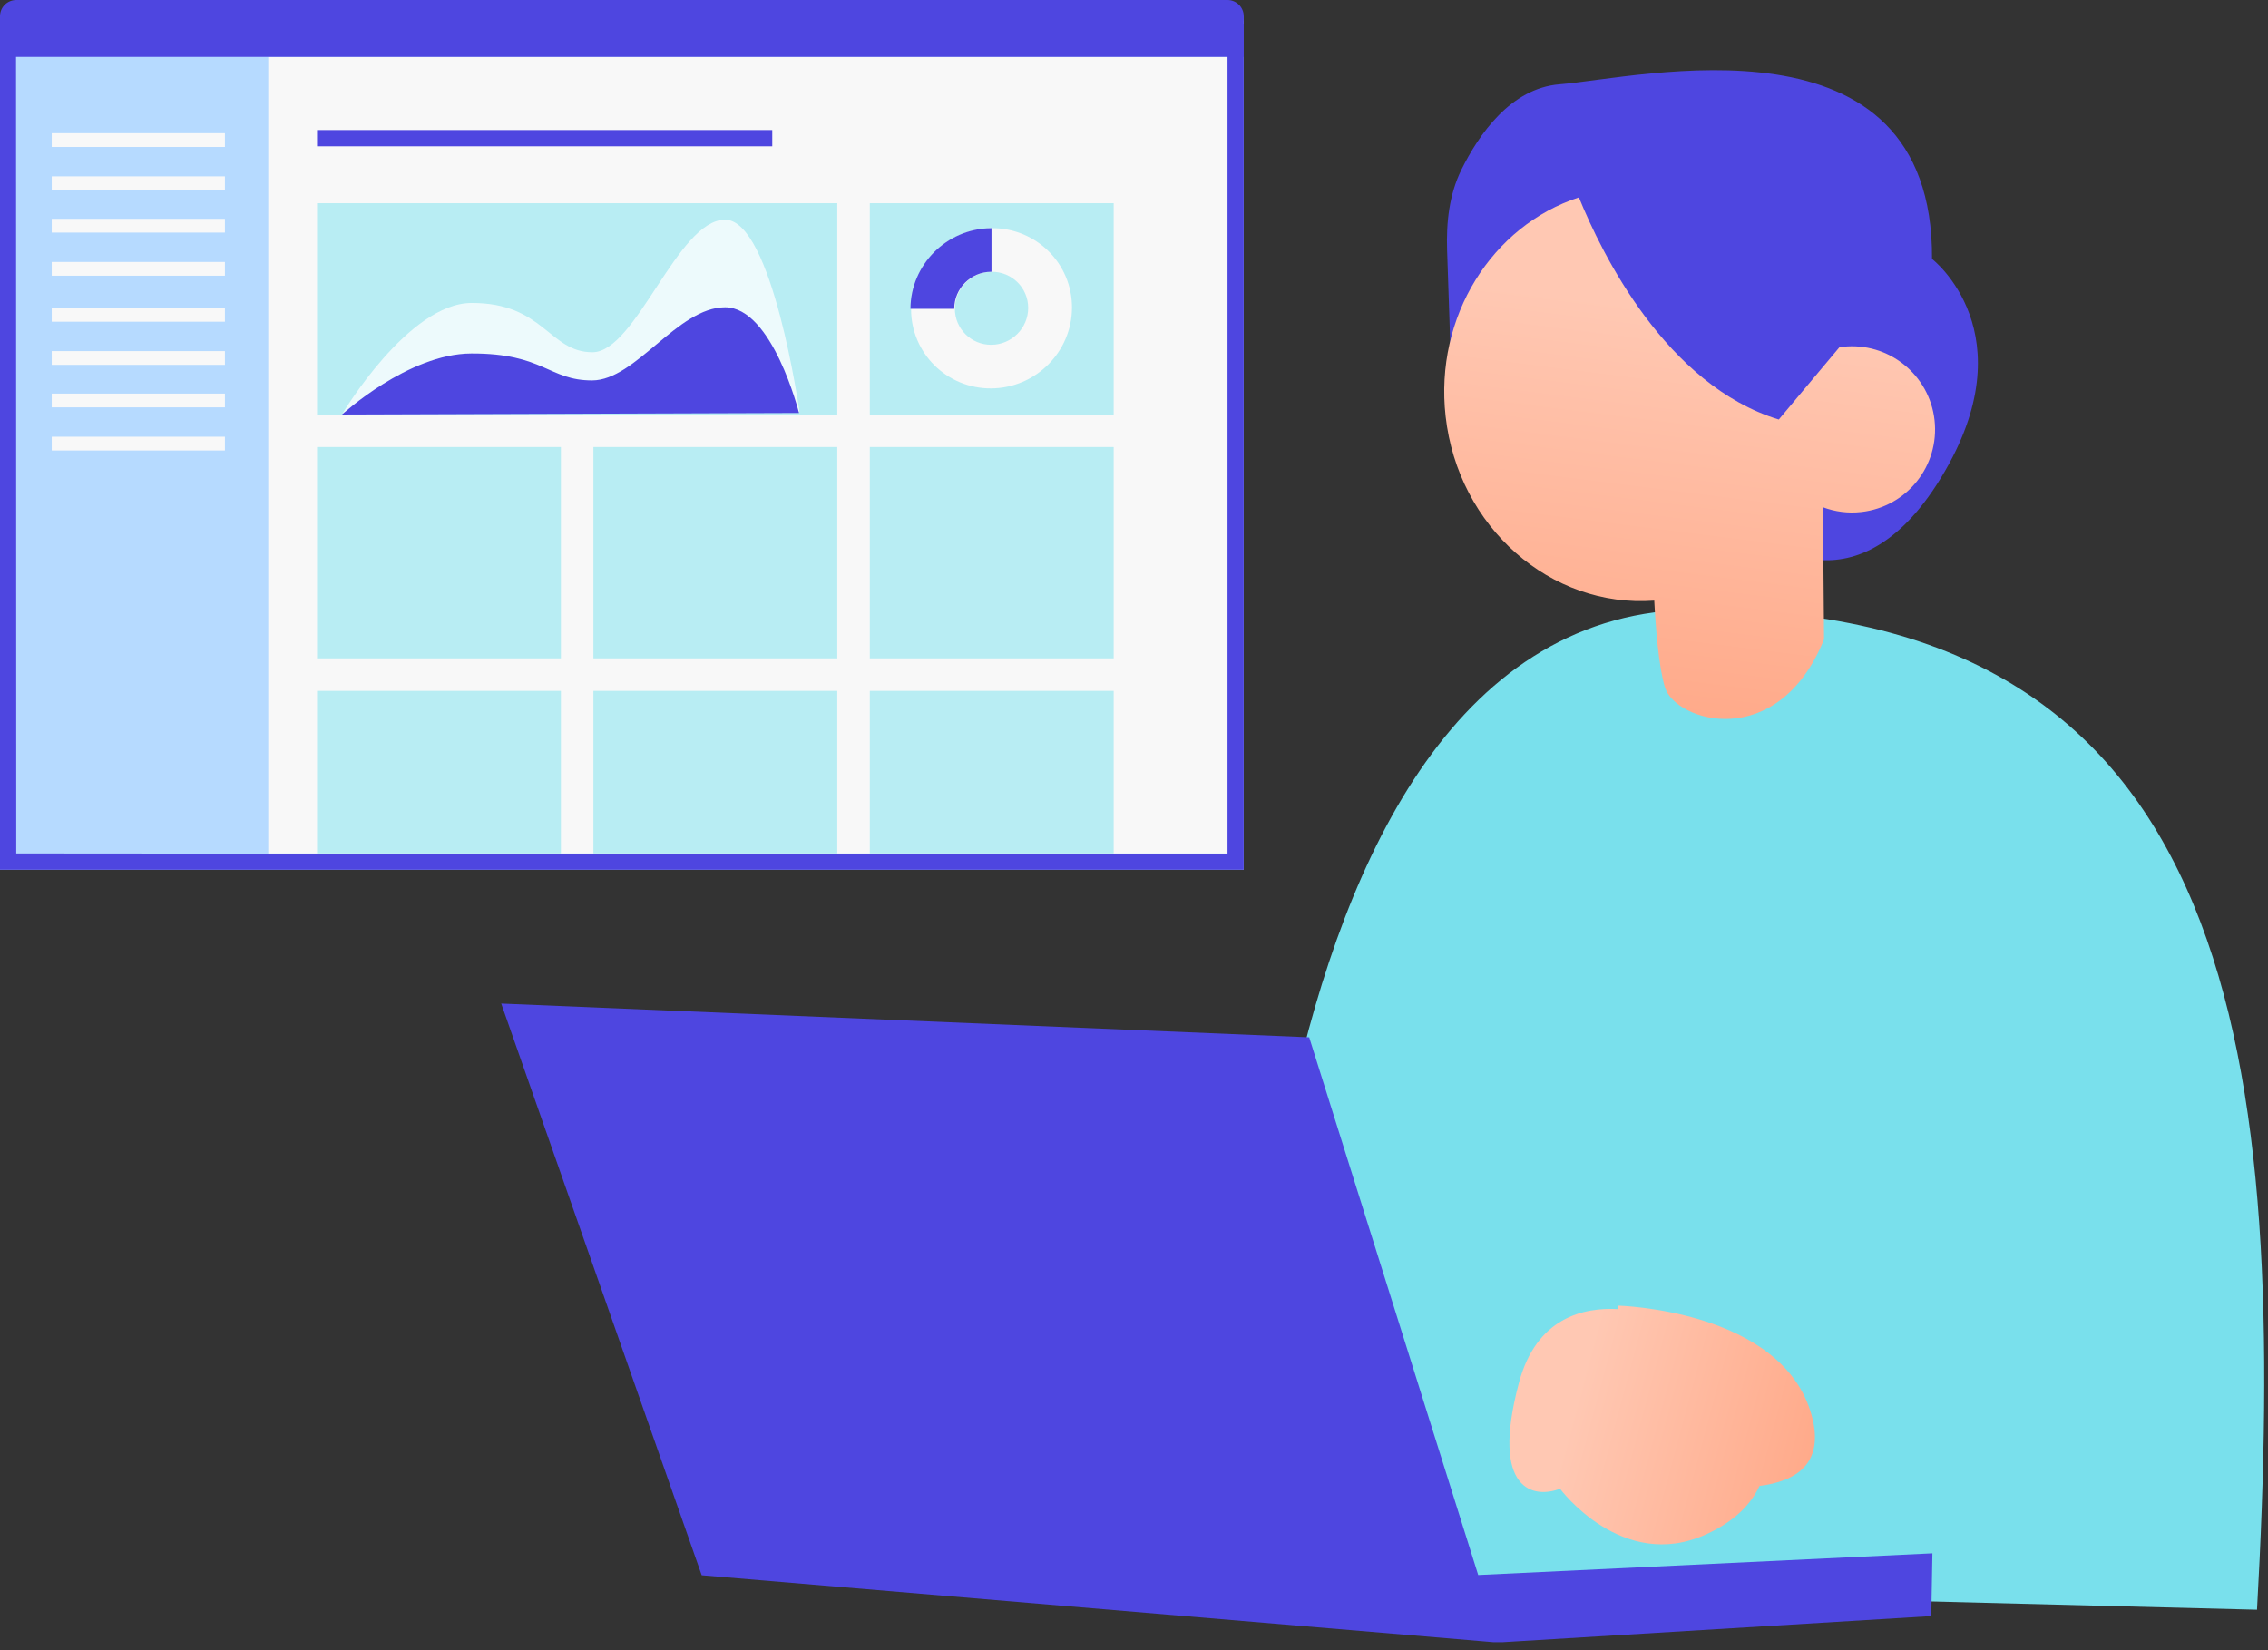 <svg width="279" height="203" viewBox="0 0 279 203" fill="none" xmlns="http://www.w3.org/2000/svg">
<rect x="0" y="0" width="279" height="203" fill="#333333" stroke="none"/>
<path d="M152.993 2H0V107H152.993V2Z" fill="#B6DAFF"/>
<path fill-rule="evenodd" clip-rule="evenodd" d="M152.992 2V107H0V2H152.992ZM151 4H1.974L2 105L151 105.116V4Z" fill="#4E46E0"/>
<path d="M151 7H33V105H151V7Z" fill="#F8F8F8"/>
<path d="M95 16H39V18H95V16Z" fill="#4E46E0"/>
<path d="M103 25H39V51H103V25Z" fill="#B8EDF3"/>
<rect width="30" height="26" transform="translate(107 25)" fill="#B8EDF3"/>
<path fill-rule="evenodd" clip-rule="evenodd" d="M131.872 37.857C131.855 43.297 127.406 47.746 121.943 47.786C116.48 47.826 112.058 43.441 112.075 38.001C112.092 32.561 116.541 28.112 122.004 28.072C127.467 28.032 131.889 32.417 131.872 37.857ZM126.484 37.896C126.491 35.417 124.476 33.42 121.987 33.438C119.498 33.456 117.47 35.483 117.463 37.962C117.455 40.441 119.47 42.438 121.96 42.42C124.449 42.402 126.476 40.375 126.484 37.896Z" fill="#F8F8F8"/>
<path d="M121.97 28.072V33.438C121.951 33.438 121.932 33.437 121.913 33.437C119.424 33.456 117.396 35.483 117.389 37.962C117.389 37.974 117.39 37.986 117.39 37.999H112C112.018 32.56 116.467 28.112 121.93 28.072C121.943 28.072 121.956 28.072 121.97 28.072Z" fill="#4E46E0"/>
<path d="M69 55H39V81H69V55Z" fill="#B8EDF3"/>
<path d="M103 55H73V81H103V55Z" fill="#B8EDF3"/>
<path d="M137 55H107V81H137V55Z" fill="#B8EDF3"/>
<path d="M69 85H39V105H69V85Z" fill="#B8EDF3"/>
<path d="M103 85H73V105H103V85Z" fill="#B8EDF3"/>
<path d="M137 85H107V105H137V85Z" fill="#B8EDF3"/>
<path opacity="0.75" d="M72.896 43.337C67.546 43.355 66.927 37.245 58.003 37.274C50.229 37.3 42.135 50.879 42.135 50.879L98.351 50.691C98.351 50.691 95.018 27.011 89.188 27.03C83.336 27.05 78.246 43.319 72.896 43.337Z" fill="white"/>
<path d="M72.855 46.803C67.505 46.821 66.9 43.459 57.977 43.489C50.203 43.514 42.074 51 42.074 51L98.29 50.812C98.29 50.812 95.018 37.784 89.188 37.804C83.336 37.823 78.205 46.785 72.855 46.803Z" fill="#4E46E0"/>
<path d="M151 0C152.105 0 153 0.895 153 2C153 2.365 152.901 2.706 152.73 3H153V7H0V3H0.27C0.099 2.706 0 2.365 0 2C0 0.895 0.895 0 2 0H151Z" fill="#4E46E0"/>
<path d="M27.667 16.388H6.365V18.08H27.667V16.388Z" fill="#F8F8F8"/>
<path d="M27.667 37.89H6.365V39.581H27.667V37.89Z" fill="#F8F8F8"/>
<path d="M27.667 26.923H6.365V28.615H27.667V26.923Z" fill="#F8F8F8"/>
<path d="M27.667 48.425H6.365V50.116H27.667V48.425Z" fill="#F8F8F8"/>
<path d="M27.667 21.696H6.365V23.388H27.667V21.696Z" fill="#F8F8F8"/>
<path d="M27.667 43.197H6.365V44.889H27.667V43.197Z" fill="#F8F8F8"/>
<path d="M27.667 32.231H6.365V33.922H27.667V32.231Z" fill="#F8F8F8"/>
<path d="M27.667 53.732H6.365V55.424H27.667V53.732Z" fill="#F8F8F8"/>
<path fill-rule="evenodd" clip-rule="evenodd" d="M153.045 195.138C153.045 195.138 150.138 74.986 208.907 74.986C275.988 74.986 281.388 130.759 277.649 198.045L162.842 195.138L153.045 195.138Z" fill="#79E0EC"/>
<path fill-rule="evenodd" clip-rule="evenodd" d="M199.094 161.064L198.979 160.634C198.979 160.634 219.315 161.093 222.874 174.172C224.493 180.13 220.87 182.26 216.445 182.814C215.465 184.938 213.525 187.115 209.873 188.777C199.534 193.479 191.907 183.159 191.907 183.159C188.767 184.383 183.272 183.549 186.854 170.118C188.99 162.117 194.77 160.811 199.094 161.064Z" fill="url(#paint0_linear_3010_1742)"/>
<path fill-rule="evenodd" clip-rule="evenodd" d="M178.48 44.499L178.018 30.804C177.903 27.392 178.266 23.944 179.775 20.882C181.898 16.577 185.829 10.847 191.858 10.371C201.607 9.601 237.831 0.776 237.67 31.856C237.67 31.856 249.596 41.028 238.775 58.778C227.953 76.529 215.838 65.61 215.838 65.61L178.48 44.499Z" fill="#4E46E0"/>
<path d="M194.231 24.285C197.027 31.164 204.946 47.38 218.821 51.616L226.28 42.722C226.416 42.701 226.554 42.682 226.692 42.667C232.297 42.039 237.351 46.08 237.98 51.692C238.609 57.305 234.574 62.364 228.969 62.992C227.315 63.177 225.709 62.953 224.25 62.404L224.388 78.655C218.734 92.592 206.104 88.818 204.811 84.549C204.048 82.028 203.677 77.323 203.5 73.895C190.755 74.829 179.362 64.857 177.834 51.221C176.457 38.928 183.559 27.763 194.231 24.285Z" fill="url(#paint1_linear_3010_1742)"/>
<path d="M161.051 127.621L181.844 193.775L237.718 191.106L237.577 198.828L184.883 202.039H184.196H183.705L183.176 201.996L182.748 201.958L86.319 193.804L61.657 123.469L161.051 127.621Z" fill="#4E46E0"/>
<defs>
<linearGradient id="paint0_linear_3010_1742" x1="186.621" y1="170.988" x2="222.491" y2="180.6" gradientUnits="userSpaceOnUse">
<stop offset="0.197" stop-color="#FFC8B3"/>
<stop offset="1" stop-color="#FFAA8A"/>
</linearGradient>
<linearGradient id="paint1_linear_3010_1742" x1="210.822" y1="26.37" x2="203.154" y2="87.396" gradientUnits="userSpaceOnUse">
<stop offset="0.197" stop-color="#FFC8B3"/>
<stop offset="1" stop-color="#FFAA8A"/>
</linearGradient>
</defs>
</svg>
